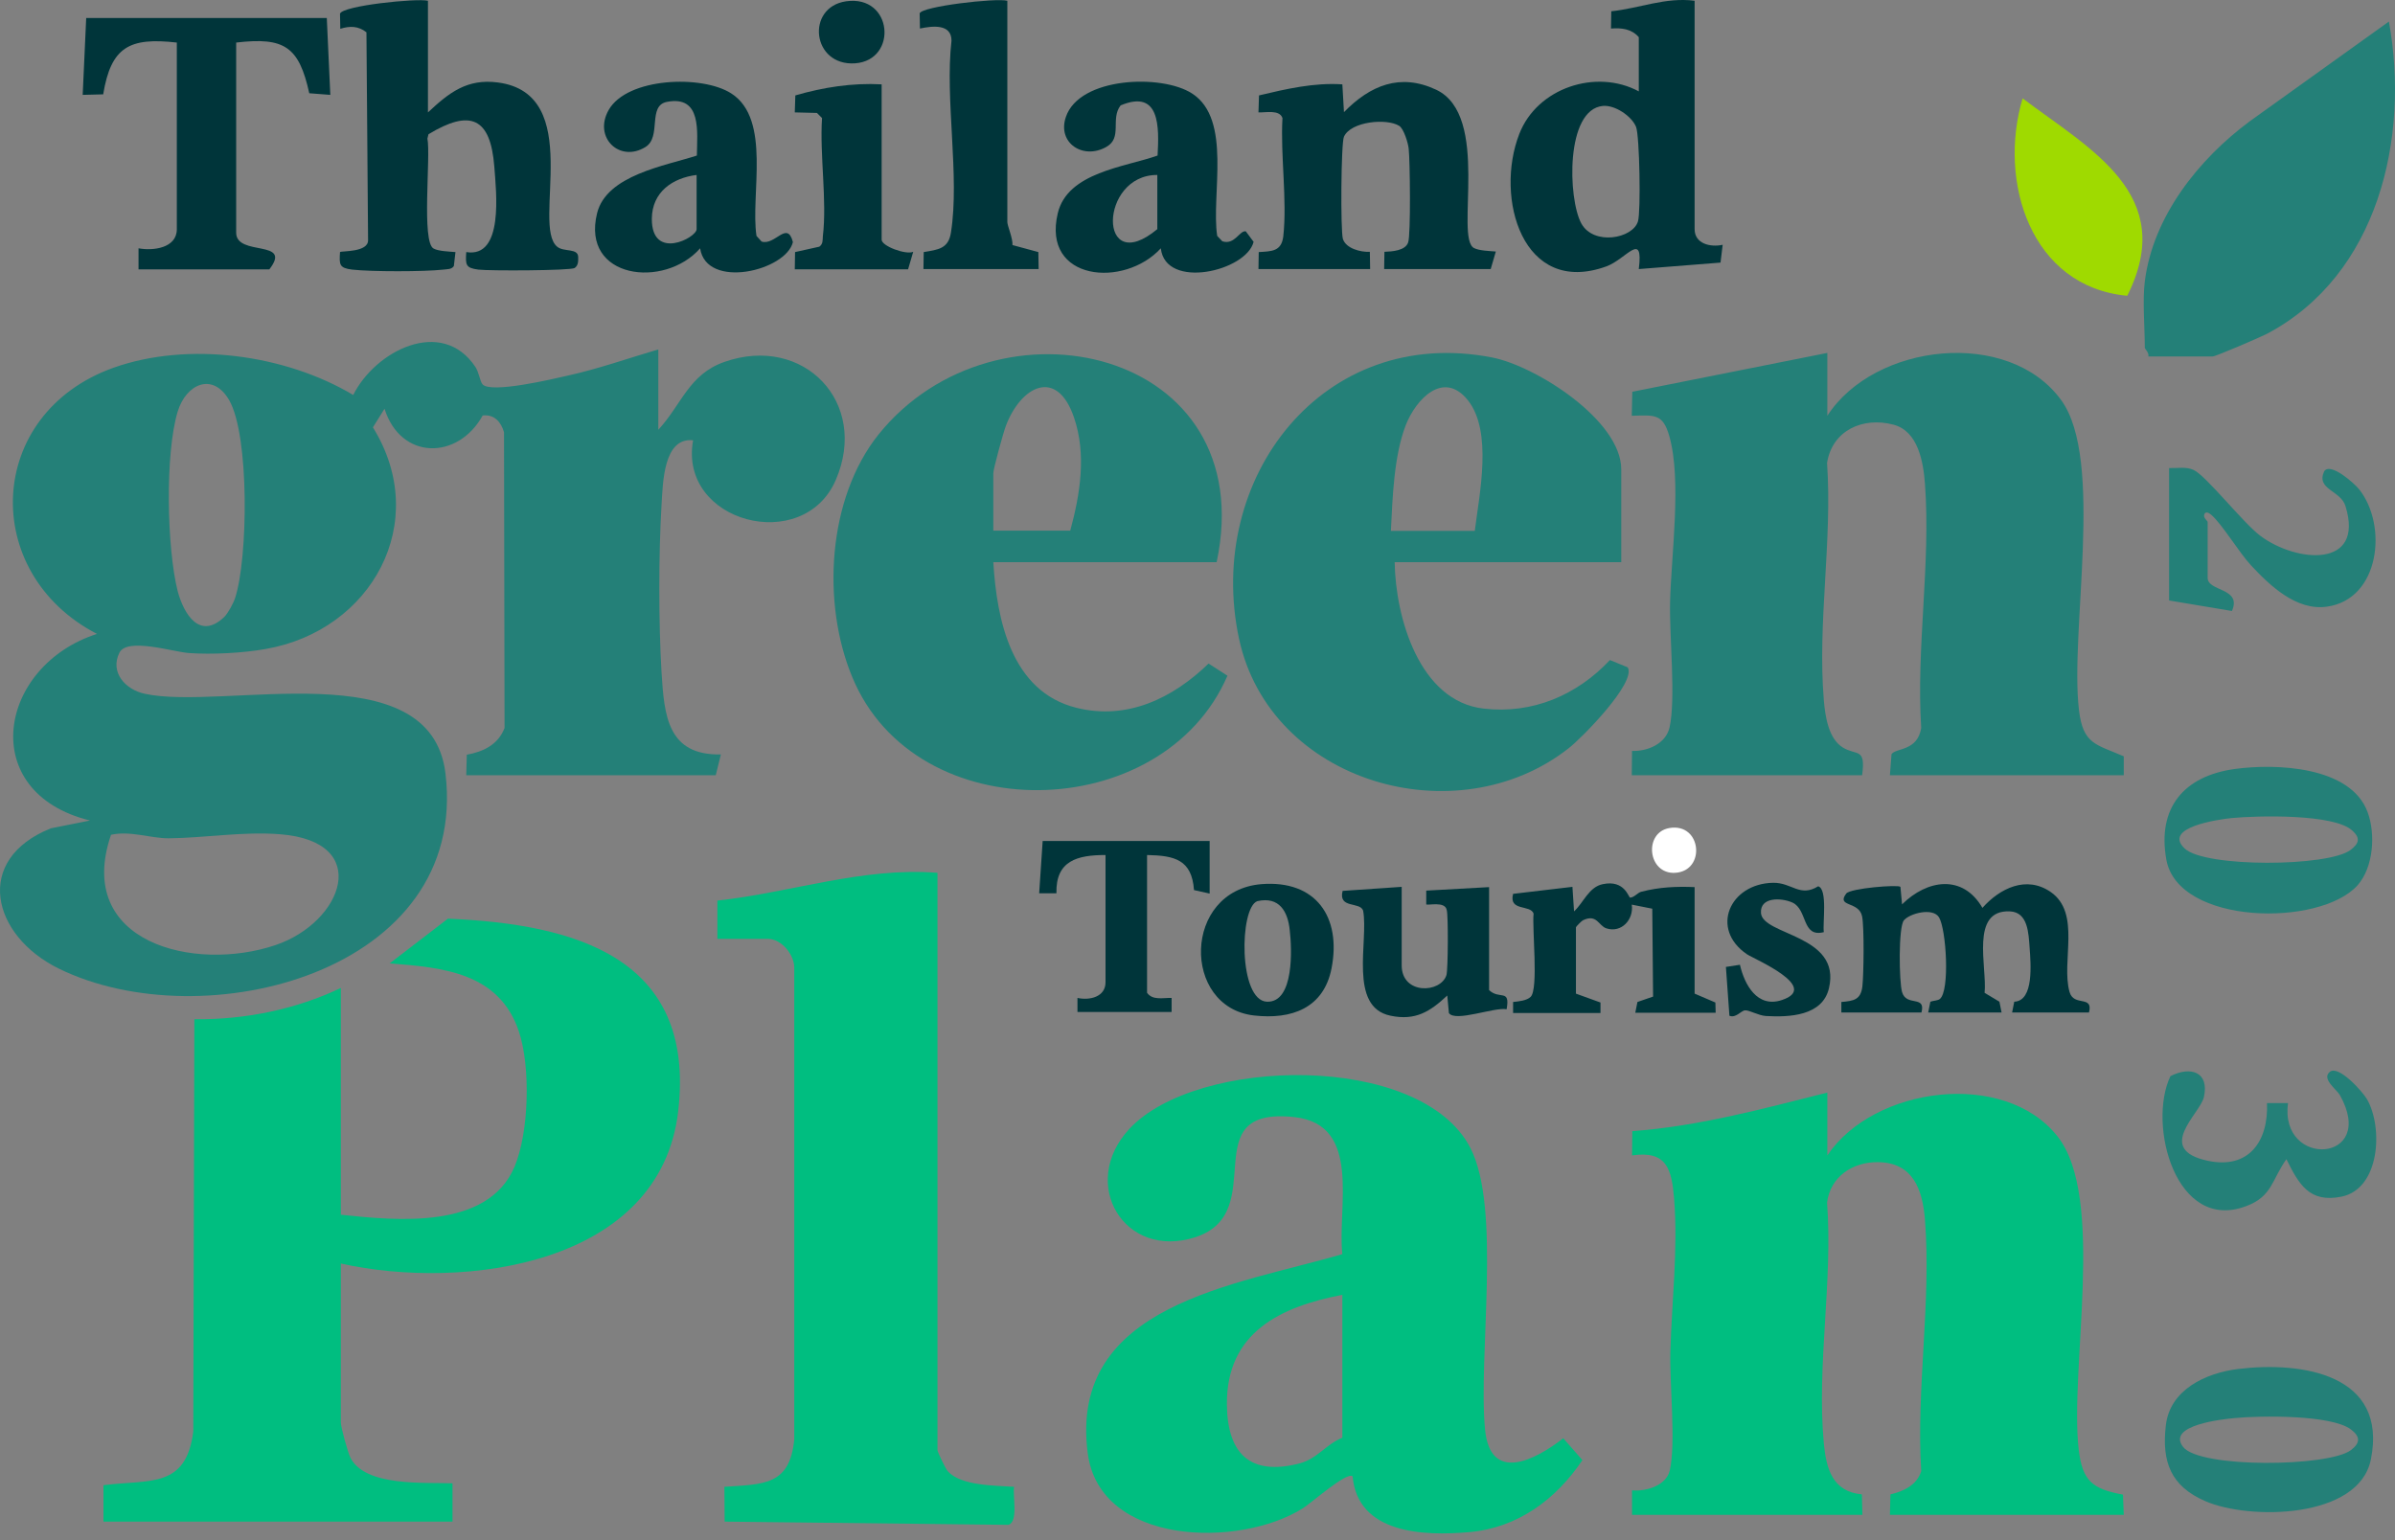 <svg width="300" height="193" viewBox="0 0 300 193" fill="none" xmlns="http://www.w3.org/2000/svg">
<rect x="0" y="0" width="300" height="193" fill="#808080" stroke="none"/>
<path d="M82.46 43.782V53.851C85.399 50.675 86.278 46.891 90.771 45.336C100.671 41.89 108.881 50.438 104.692 60.135C100.637 69.562 84.96 65.474 86.818 55.169C83.102 54.763 83.034 60.507 82.865 63.244C82.493 69.427 82.493 78.076 82.865 84.259C83.203 89.665 83.609 94.666 90.298 94.53L89.656 97.132H58.403L58.471 94.564C60.532 94.193 62.39 93.314 63.201 91.219L63.133 54.155C62.762 52.871 61.917 51.891 60.464 52.06C57.356 57.669 50.193 57.669 48.166 51.215L46.713 53.547C54.079 65.44 46.544 79.022 33.266 81.32C30.428 81.826 26.576 82.029 23.67 81.826C21.71 81.691 15.899 79.833 14.953 81.793C13.737 84.259 15.73 86.421 18.129 86.928C27.995 89.091 53.977 81.522 55.802 96.929C58.775 121.83 25.495 130.277 7.351 121.357C-1.028 117.235 -3.393 107.707 6.371 103.788L11.27 102.808C-3.022 99.294 -0.251 83.415 12.149 79.428C-2.582 71.792 -1.839 51.824 14.21 46.08C23.603 42.735 35.766 44.424 44.246 49.492C46.983 43.985 55.329 39.66 59.552 45.978C59.991 46.654 60.127 47.769 60.431 48.141C61.444 49.357 69.35 47.465 71.141 47.059C74.959 46.215 78.676 44.897 82.46 43.782ZM28.096 77.299C28.569 76.826 29.245 75.576 29.448 74.934C31.07 70.001 31.272 54.594 28.704 50.134C26.643 46.587 23.299 48.107 22.251 51.587C20.663 56.858 20.9 68.683 22.251 74.055C23.028 76.961 25.022 80.239 28.096 77.299ZM13.906 104.599C9.277 118.114 24.346 121.864 34.516 118.418C42.963 115.546 46.713 105.444 35.09 104.531C30.394 104.16 25.596 105.004 21.102 105.038C18.839 105.038 16.271 104.058 13.906 104.599Z" fill="#248078"/>
<path d="M42.692 158.32V178.221C42.692 178.829 43.571 182.005 43.909 182.681C45.801 186.296 53.133 185.722 56.68 185.857V190.655H12.96V186.093C18.737 185.35 23.299 186.566 24.211 179.37L24.346 127.709C30.63 127.777 37.05 126.493 42.692 123.79V152.205C49.72 152.948 61.106 154.097 64.451 146.191C66.276 141.866 66.478 133.656 64.992 129.23C62.525 121.898 55.565 121.222 48.808 120.715L56.106 115.107C71.986 115.782 87.156 119.938 84.96 139.163C82.764 158.591 58.066 161.733 42.692 158.32Z" fill="#00BE80"/>
<path d="M228.893 44.221V52.094C234.806 42.971 251.598 41.079 258.186 50.134C263.626 57.601 259.234 79.124 260.416 88.989C260.923 93.28 262.545 93.246 266.025 94.767V97.132H236.732L236.934 94.497C237.475 93.686 240.178 94.159 240.651 91.219C240.009 81.151 241.867 70.609 241.124 60.642C240.921 57.905 240.279 54.02 237.171 53.209C233.353 52.195 229.501 53.918 228.859 58.007C229.535 67.771 227.643 78.042 228.454 87.739C228.623 89.733 229.028 92.537 230.819 93.652C232.576 94.733 233.725 93.618 233.252 97.132H204.397L204.431 94.091C206.357 94.159 208.655 93.213 209.128 91.152C209.938 87.537 209.094 79.698 209.195 75.475C209.33 69.596 210.682 60.169 209.094 54.628C208.283 51.79 207.235 52.026 204.397 52.094L204.465 49.087L228.893 44.221Z" fill="#248078"/>
<path d="M228.893 136.899V144.772C234.704 136.122 251.057 133.96 257.713 142.373C263.795 150.009 259.2 171.497 260.383 181.667C260.856 185.62 262.139 186.566 265.924 187.276L266.025 189.81H236.732L236.799 187.242C238.421 186.87 240.11 186.093 240.651 184.336C240.009 173.998 241.935 163.118 241.124 152.847C240.82 148.995 239.604 145.65 235.211 145.616C232.103 145.583 229.265 147.407 228.859 150.684C229.603 160.517 227.542 171.092 228.454 180.856C228.758 184.032 229.535 186.904 233.218 187.242L233.285 189.81H204.431V186.735C206.154 186.904 208.722 186.161 209.161 184.235C209.938 180.789 209.128 173.457 209.229 169.436C209.398 163.152 210.209 156.563 209.702 150.211C209.398 146.495 208.79 144.13 204.431 144.772L204.465 141.731C212.777 141.123 220.818 138.927 228.893 136.899Z" fill="#00BE80"/>
<path d="M169.428 184.978C168.684 184.37 164.225 188.357 163.177 188.999C155.203 194 137.735 193.662 136.249 182.073C133.816 163.389 155.001 161.023 168.144 157.138C167.502 151.225 170.644 140.92 162.163 139.974C149.324 138.555 159.292 151.867 149.764 155.009C140.844 157.915 135.1 148.319 141.452 141.461C149.865 132.372 177.908 131.798 184.159 143.792C188.112 151.394 185.139 169.774 186.017 179.1C186.659 185.891 192.302 182.951 195.815 180.215L198.214 182.951C194.903 187.884 190.105 191.432 184.058 191.972C178.381 192.479 170.07 192.209 169.428 184.978ZM168.144 162.24C160.373 163.726 153.582 166.97 153.683 176.025C153.75 182.14 156.589 184.978 162.805 183.357C165.002 182.782 166.15 180.924 168.144 180.147V162.24Z" fill="#00BE80"/>
<path d="M117.429 109.363V181.701C117.429 181.938 118.443 184.032 118.713 184.336C120.369 186.195 124.66 186.127 127.025 186.296C126.822 187.411 127.599 190.655 126.315 191.06L90.771 190.655L90.738 186.296C95.704 185.958 98.914 186.127 99.489 180.383V121.357C99.556 119.634 97.867 117.641 96.211 117.641H89.859V112.843C99.117 111.829 108.037 108.62 117.429 109.363Z" fill="#00BE80"/>
<path d="M203.113 70.44H174.698C174.8 77.333 177.773 87.874 185.848 88.787C191.964 89.496 197.539 87.097 201.661 82.705L203.891 83.617C205.006 85.509 198.113 92.503 196.491 93.753C182.436 104.802 159.089 98.078 155.203 80.036C150.912 60 165.677 40.64 186.929 44.796C192.403 45.877 203.08 52.668 203.08 58.817V70.44H203.113ZM184.733 66.521C185.308 61.892 186.997 54.053 183.855 50.134C180.814 46.35 177.368 49.999 176.084 53.276C174.597 57.128 174.428 62.399 174.225 66.521H184.733Z" fill="#248078"/>
<path d="M152.399 70.44H124.423C124.863 77.704 126.687 86.658 134.83 88.685C141.182 90.273 146.892 87.503 151.385 83.144L153.751 84.665C145.642 103.416 114.693 104.092 106.753 84.833C102.901 75.576 103.644 62.466 110.03 54.459C124.795 36.079 158.075 43.681 152.399 70.44ZM134.053 66.521C135.303 61.926 136.114 56.925 134.526 52.297C132.363 45.978 127.836 48.411 125.978 53.411C125.673 54.222 124.423 58.75 124.423 59.29V66.487H134.053V66.521Z" fill="#248078"/>
<path d="M268.66 35.268C269.674 27.125 275.418 19.928 281.804 15.198L299.238 2.697C301.873 17.293 297.886 34.457 283.966 41.823C283.189 42.228 277.546 44.661 277.175 44.661H269.1C269.235 44.221 268.66 43.715 268.66 43.58C268.66 41.045 268.356 37.633 268.66 35.268Z" fill="#248078"/>
<path d="M53.606 0.096V14.083C56.241 11.617 58.505 9.826 62.356 10.333C73.337 11.752 66.546 28.24 69.79 30.909C70.634 31.619 72.425 31.044 72.425 32.227C72.425 32.7 72.459 33.241 71.986 33.578C71.479 33.916 61.275 33.95 59.924 33.781C58.302 33.578 58.302 33.173 58.403 31.585C63.134 32.362 62.154 24.017 61.917 20.875C61.444 14.725 58.91 13.644 53.673 16.82L53.538 17.361C53.977 19.591 52.761 30.335 54.315 31.146C54.957 31.484 56.275 31.517 57.052 31.585L56.849 33.342C56.545 33.781 56.005 33.714 55.532 33.781C53.133 34.051 46.51 34.051 44.111 33.781C42.49 33.578 42.49 33.173 42.591 31.585C42.76 31.416 46.172 31.653 46.105 30.065L45.902 4.049C44.889 3.238 43.807 3.238 42.625 3.609L42.591 1.717C42.895 0.704 52.22 -0.242 53.606 0.096Z" fill="#00353A"/>
<path d="M212.27 0.095V28.713C212.27 30.538 214.229 31.011 215.784 30.673L215.513 32.903L205.276 33.714C205.884 28.814 203.722 32.464 201.221 33.376C190.714 37.194 187.2 24.76 190.308 16.786C192.538 11.009 199.937 8.576 205.276 11.448V4.657C204.364 3.609 203.113 3.474 201.796 3.576L201.829 1.413C205.377 1.042 208.621 -0.378 212.27 0.095ZM200.782 13.272C196.086 13.712 196.39 24.895 198.079 28.004C199.633 30.808 204.533 29.896 205.174 27.733C205.546 26.517 205.377 17.057 204.938 15.908C204.397 14.556 202.303 13.137 200.782 13.272Z" fill="#00353A"/>
<path d="M157.636 33.747L157.67 31.585C159.292 31.484 160.508 31.517 160.745 29.625C161.251 25.064 160.373 19.455 160.643 14.793C160.271 13.711 158.582 14.117 157.636 14.083L157.704 11.955C161.116 11.144 164.596 10.333 168.144 10.569L168.347 14.049C171.624 10.704 175.374 9.116 179.902 11.245C186.761 14.489 182.199 29.794 184.632 31.078C185.274 31.416 186.592 31.45 187.369 31.517L186.727 33.714H173.381L173.415 31.551C174.361 31.517 176.05 31.416 176.388 30.369C176.726 29.422 176.624 20.131 176.455 18.645C176.388 17.935 175.847 16.144 175.273 15.773C173.719 14.793 169.225 15.198 168.347 17.124C167.975 17.901 167.907 28.916 168.211 29.929C168.583 31.146 170.475 31.619 171.59 31.551L171.624 33.714H157.636V33.747Z" fill="#00353A"/>
<path d="M40.935 2.258L41.375 11.887L38.739 11.684C37.455 5.839 35.631 4.623 29.583 5.333V29.152C29.583 32.193 36.712 29.93 33.739 33.748H17.352V31.112C19.143 31.45 22.15 31.112 22.15 28.713V5.333C16.203 4.657 13.906 5.873 12.926 11.82L10.358 11.887L10.797 2.258H40.935Z" fill="#00353A"/>
<path d="M145.405 31.112C140.844 36.112 130.471 35.234 132.498 26.72C133.715 21.584 140.911 20.942 145 19.489C145.202 15.874 145.304 11.144 140.371 13.205C139.053 14.894 140.641 17.259 138.58 18.408C135.674 20.064 132.397 17.901 133.512 14.658C135.201 9.623 145.54 9.252 149.324 11.718C154.359 14.962 151.69 24.422 152.467 29.558L153.109 30.233C154.663 30.74 155.271 28.848 156.048 28.983L157.028 30.301C156.116 33.984 145.98 36.349 145.405 31.112ZM144.966 21.922C137.634 21.888 137.465 34.93 144.966 28.713V21.922Z" fill="#00353A"/>
<path d="M87.697 31.112C83.237 36.214 72.763 34.964 74.79 26.72C75.973 21.922 83.372 20.773 87.291 19.489C87.325 16.516 87.933 11.921 83.541 12.765C81.075 13.239 82.899 17.124 80.872 18.408C77.628 20.435 74.283 17.225 76.243 13.779C78.574 9.691 87.967 9.353 91.616 11.718C96.65 14.962 93.981 24.422 94.758 29.558L95.4 30.267C97.09 30.808 98.61 27.564 99.32 30.335C98.441 33.95 88.474 36.315 87.697 31.112ZM87.258 21.922C84.251 22.294 81.683 24.05 81.649 27.395C81.615 32.734 87.258 29.794 87.258 28.713V21.922Z" fill="#00353A"/>
<path d="M279.912 96.355C285.047 95.645 294.44 95.983 296.569 101.761C297.582 104.498 297.312 108.653 295.318 110.917C290.588 116.188 272.884 115.918 271.363 107.741C270.181 101.22 273.56 97.233 279.912 96.355ZM279.506 102.504C277.918 102.673 270.823 103.653 273.661 106.322C276.195 108.721 291.669 108.62 294.44 106.491C295.454 105.714 295.724 105.038 294.676 104.092C292.413 101.93 282.682 102.2 279.506 102.504Z" fill="#248078"/>
<path d="M280.351 171.531C288.392 170.551 299.136 172.207 296.974 182.884C295.454 190.351 281.702 190.486 276.229 188.087C271.938 186.229 270.755 183.188 271.296 178.593C271.803 174.133 276.263 172.038 280.351 171.531ZM279.945 177.68C278.459 177.816 271.33 178.559 273.458 181.296C275.553 183.999 291.703 183.796 294.474 181.701C295.623 180.823 295.724 180.045 294.474 179.099C291.974 177.241 283.088 177.376 279.945 177.68Z" fill="#248078"/>
<path d="M230.65 126.831V125.547C232.204 125.412 233.083 125.277 233.285 123.587C233.454 122.033 233.522 116.222 233.252 114.836C232.88 112.877 229.974 113.688 231.258 111.964C231.765 111.289 237.779 110.816 238.049 111.12L238.252 113.316C241.394 110.208 245.854 109.498 248.321 113.755C250.517 111.289 253.828 109.667 256.869 111.762C260.72 114.431 258.153 120.479 259.234 124.297C259.774 126.189 262.241 124.635 261.667 126.865H252.037L252.307 125.513C254.808 125.412 254.368 120.682 254.233 118.756C254.098 116.931 254.031 114.296 251.767 114.194C246.733 113.958 248.929 121.188 248.591 124.398L250.449 125.513L250.719 126.865H241.529L241.8 125.513C242.138 125.378 242.746 125.378 242.982 125.175C244.266 124.162 243.793 116.424 242.881 114.938C242.104 113.688 239.232 114.431 238.489 115.309C237.779 116.12 237.88 123.013 238.252 124.297C238.793 126.189 241.259 124.635 240.685 126.865H230.65V126.831Z" fill="#00353A"/>
<path d="M126.18 0.095V27.835C126.18 28.274 126.89 29.896 126.822 30.706L130.066 31.585L130.1 33.714H115.672L115.706 31.585C117.497 31.281 118.815 31.18 119.119 29.119C120.234 22.057 118.342 12.428 119.186 5.096C119.186 2.967 116.821 3.238 115.233 3.575L115.199 1.683C115.402 0.805 124.761 -0.276 126.18 0.095Z" fill="#00353A"/>
<path d="M253.355 12.326C261.869 18.746 272.816 24.388 266.464 37.059C254.368 35.944 250.246 22.733 253.355 12.326Z" fill="#9FDA00"/>
<path d="M271.735 58.648C272.749 58.682 273.83 58.446 274.776 58.885C276.33 59.595 281.027 65.575 283.121 67.129C287.615 70.508 296.231 71.285 293.798 63.413C293.19 61.419 290.081 61.352 291.129 59.054C291.906 57.871 294.913 60.574 295.487 61.284C299.136 65.845 298.089 75.103 291.467 76.015C287.649 76.556 284.338 73.38 281.972 70.846C280.486 69.258 278.324 65.642 276.972 64.494C276.668 64.223 276.195 64.021 276.094 64.528C275.992 64.899 276.533 65.271 276.533 65.406V72.4C276.533 74.157 280.858 73.616 279.574 76.556L271.701 75.238V58.648H271.735Z" fill="#248078"/>
<path d="M189.531 126.831V125.547C190.207 125.479 191.254 125.378 191.727 124.905C192.741 123.925 191.896 116.357 192.099 114.465C191.693 113.316 188.957 114.228 189.531 111.998L196.964 111.12L197.167 114.194C198.35 113.113 199.025 111.12 200.782 110.782C203.519 110.208 203.992 112.471 204.195 112.471C204.735 112.438 205.141 111.829 205.614 111.728C207.844 111.154 209.972 111.052 212.27 111.154V124.5L214.871 125.614L214.905 126.898H204.837L205.107 125.547L207.067 124.871L206.965 113.857L204.397 113.35C204.668 115.208 203.113 116.931 201.221 116.323C200.242 116.019 200.039 114.465 198.282 115.309C198.079 115.411 197.403 116.12 197.403 116.188V124.5L200.478 125.614V126.932H189.531V126.831Z" fill="#00353A"/>
<path d="M283.966 138.217H286.601C285.486 146.461 297.886 145.718 293.088 137.203C292.683 136.494 290.757 135.176 291.838 134.298C292.953 133.419 295.96 136.798 296.501 137.744C298.528 141.292 298.123 148.961 293.291 149.941C289.271 150.752 287.953 148.387 286.399 145.245C284.574 147.779 284.642 149.907 281.364 151.124C272.546 154.469 268.964 140.92 271.87 134.838C274.404 133.554 276.769 134.298 276.06 137.474C275.587 139.568 269.843 144.028 276.567 145.447C281.668 146.529 284.169 143.015 283.966 138.217Z" fill="#248078"/>
<path d="M110.435 10.569V30.031C110.435 30.842 113.476 31.957 114.389 31.551L113.747 33.747H99.556L99.59 31.585L102.631 30.909C103.104 30.571 103.036 30.098 103.07 29.625C103.611 25.132 102.664 19.422 102.969 14.793L102.327 14.151L99.556 14.083L99.624 11.955C103.104 10.941 106.753 10.367 110.435 10.569Z" fill="#00353A"/>
<path d="M175.577 111.12V120.952C175.577 124.668 180.476 124.466 181.186 122.168C181.388 121.425 181.422 114.667 181.219 114.026C181.017 112.877 178.854 113.485 178.652 113.316V111.593L186.524 111.154V124.06C187.842 125.31 189.193 123.824 188.72 126.459C187.234 126.155 182.267 128.115 181.49 126.932L181.287 124.736C179.125 126.763 177.3 127.912 174.192 127.27C168.853 126.189 171.455 117.911 170.745 114.093C170.34 112.944 167.603 113.89 168.178 111.627L175.577 111.12Z" fill="#00353A"/>
<path d="M151.521 105.41V111.964L149.561 111.525C149.291 107.707 147.128 107.2 143.682 107.133V124.398C144.391 125.378 145.675 125.006 146.757 125.04V126.797H134.965V125.04C136.519 125.378 138.479 124.905 138.479 123.08V107.133C134.931 107.133 132.228 107.842 132.33 111.931H130.167L130.606 105.376H151.521V105.41Z" fill="#00353A"/>
<path d="M158.008 110.782C164.833 110.241 168.042 114.904 166.792 121.324C165.813 126.324 161.792 127.777 157.062 127.236C148.007 126.189 148.142 111.593 158.008 110.782ZM157.501 112.911C155.237 113.688 155.102 125.412 158.717 125.513C162.13 125.614 161.826 118.823 161.555 116.56C161.319 114.194 160.238 112.302 157.501 112.911Z" fill="#00353A"/>
<path d="M228.454 116.796C225.649 117.506 226.46 113.958 224.501 113.08C223.115 112.471 220.446 112.37 220.581 114.397C220.784 117.235 230.684 117.1 229.096 123.824C228.285 127.304 224.129 127.473 221.19 127.304C220.244 127.236 219.129 126.561 218.588 126.594C218.081 126.628 217.439 127.608 216.628 127.27L216.189 121.155L217.946 120.884C218.52 123.385 220.108 126.324 223.183 125.31C228.116 123.689 219.737 120.175 218.824 119.567C214.162 116.391 216.662 110.714 222.102 110.613C224.467 110.579 225.447 112.471 227.744 111.052C228.961 111.39 228.285 115.715 228.454 116.796Z" fill="#00353A"/>
<path d="M105.976 0.163C111.855 -0.682 112.496 7.529 107.124 7.934C101.685 8.306 100.907 0.906 105.976 0.163Z" fill="#00353A"/>
<path d="M209.094 103.754C213.148 103.045 213.723 109.126 209.837 109.363C206.391 109.566 205.85 104.329 209.094 103.754Z" fill="white"/>
</svg>
